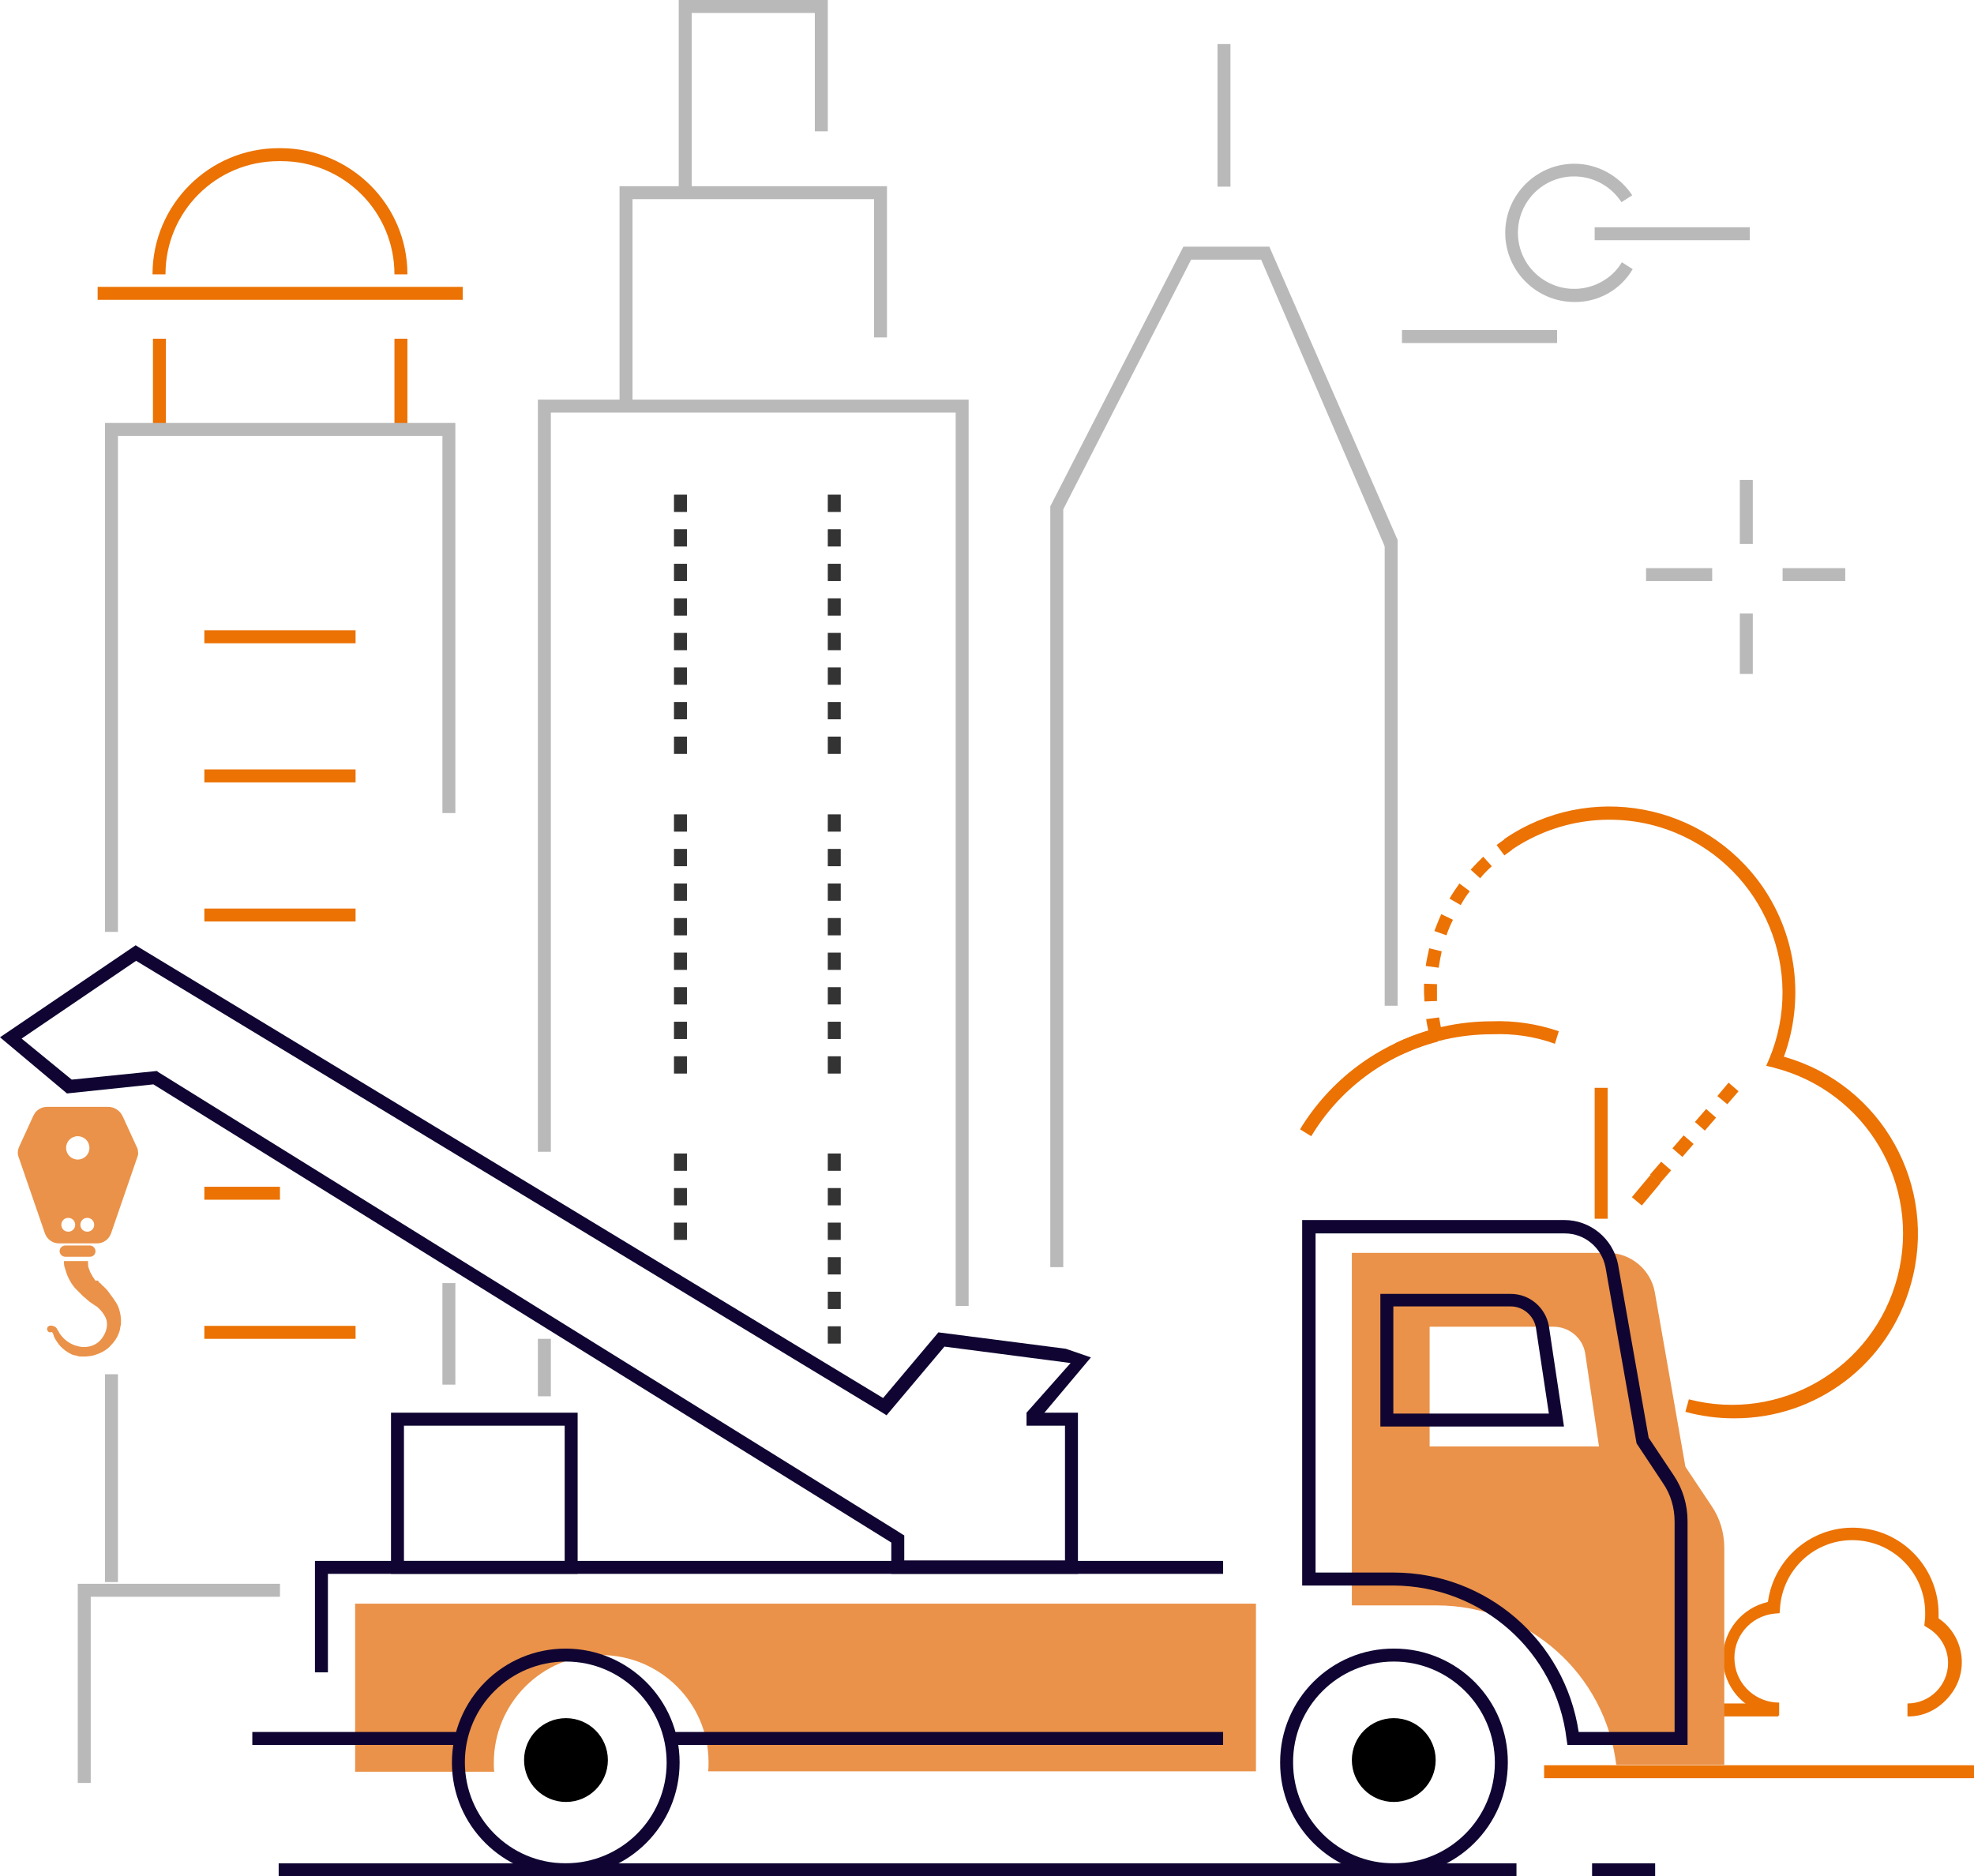 <svg xmlns="http://www.w3.org/2000/svg" xmlns:xlink="http://www.w3.org/1999/xlink" id="Ebene_1" x="0px" y="0px" viewBox="0 0 456.9 434.3" style="enable-background:new 0 0 456.9 434.3;" xml:space="preserve">
<style type="text/css">
	.st0{fill:#B9B9B9;}
	.st1{fill:#EB7203;}
	.st2{fill:#333333;}
	.st3{fill:#EA9249;}
	.st4{fill:#100532;}
</style>
<g id="Ebene_2_1_">
	<g id="Ebene_1-2">
		<g>
			<g>
				<rect x="402.7" y="111.1" class="st0" width="3" height="14.8"></rect>
				<rect x="412.6" y="131.5" class="st0" width="14.5" height="3"></rect>
				<rect x="402.7" y="142" class="st0" width="3" height="14"></rect>
				<rect x="381" y="131.5" class="st0" width="15.3" height="3"></rect>
			</g>
			<polygon class="st0" points="146.4,94 143.4,94 143.4,43.1 205.3,43.1 205.3,78.1 202.3,78.1 202.3,46.1 146.4,46.1    "></polygon>
			<polygon class="st0" points="160.1,44.6 157.1,44.6 157.1,0 191.6,0 191.6,30.4 188.6,30.4 188.6,3 160.1,3    "></polygon>
			<rect x="35.4" y="78.4" class="st1" width="3" height="21"></rect>
			<rect x="91.3" y="78.4" class="st1" width="3" height="21"></rect>
			<path class="st1" d="M94.3,63.5h-3c0-14.5-11.7-26.2-26.2-26.2h-0.6c-14.5,0-26.2,11.7-26.2,26.2h-3c0-16.1,13.1-29.2,29.2-29.2     h0.6C81.2,34.4,94.3,47.4,94.3,63.5z"></path>
			<g>
				<rect x="24.3" y="318.1" class="st0" width="3" height="48.1"></rect>
				<polygon class="st0" points="24.3,97.9 24.3,215.7 27.3,215.7 27.3,100.9 102.4,100.9 102.4,188.2 105.4,188.2 105.4,97.9           "></polygon>
			</g>
			<rect x="102.4" y="297" class="st0" width="3" height="23.5"></rect>
			<rect x="320.5" y="125" class="st0" width="3" height="107.8"></rect>
			<polygon class="st0" points="246.1,293.3 243.1,293.3 243.1,117.2 273.9,57.1 293.8,57.1 323.5,125 321.6,129 291.9,60.1      275.7,60.1 246.1,117.9    "></polygon>
			<rect x="22.6" y="66.4" class="st1" width="84.5" height="3"></rect>
			<path class="st2" d="M159,174.5h-3v-4h3V174.5z M159,166.5h-3v-4h3V166.5z M159,158.5h-3v-4h3V158.5z M159,150.5h-3v-4h3V150.5z      M159,142.5h-3v-4h3V142.5z M159,134.5h-3v-4h3V134.5z M159,126.5h-3v-4h3V126.5z M159,118.5h-3v-4h3V118.5z"></path>
			<path class="st2" d="M194.6,174.5h-3v-4h3V174.5z M194.6,166.5h-3v-4h3V166.5z M194.6,158.5h-3v-4h3V158.5z M194.6,150.5h-3v-4h3     V150.5z M194.6,142.5h-3v-4h3V142.5z M194.6,134.5h-3v-4h3V134.5z M194.6,126.5h-3v-4h3V126.5z M194.6,118.5h-3v-4h3V118.5z"></path>
			<path class="st2" d="M159,248.5h-3v-4h3V248.5z M159,240.5h-3v-4h3V240.5z M159,232.5h-3v-4h3V232.5z M159,224.5h-3v-4h3V224.5z      M159,216.5h-3v-4h3V216.5z M159,208.5h-3v-4h3V208.5z M159,200.5h-3v-4h3V200.5z M159,192.5h-3v-4h3V192.5z"></path>
			<path class="st2" d="M194.6,248.5h-3v-4h3V248.5z M194.6,240.5h-3v-4h3V240.5z M194.6,232.5h-3v-4h3V232.5z M194.6,224.5h-3v-4h3     V224.5z M194.6,216.5h-3v-4h3V216.5z M194.6,208.5h-3v-4h3V208.5z M194.6,200.5h-3v-4h3V200.5z M194.6,192.5h-3v-4h3V192.5z"></path>
			<path class="st2" d="M159,287h-3v-4h3V287z M159,279h-3v-4h3V279z M159,271h-3v-4h3V271z"></path>
			<path class="st2" d="M194.6,311h-3v-4h3V311z M194.6,303h-3v-4h3V303z M194.6,295h-3v-4h3V295z M194.6,287h-3v-4h3V287z      M194.6,279h-3v-4h3V279z M194.6,271h-3v-4h3V271z"></path>
			<g>
				<rect x="47.3" y="145.9" class="st1" width="35" height="3"></rect>
				<rect x="47.3" y="178.1" class="st1" width="35" height="3"></rect>
				<rect x="47.3" y="210.3" class="st1" width="35" height="3"></rect>
				<rect x="47.3" y="274.7" class="st1" width="17.5" height="3"></rect>
				<rect x="47.3" y="306.9" class="st1" width="35" height="3"></rect>
			</g>
			<polygon class="st0" points="127.5,266.6 124.5,266.6 124.5,92.5 224.2,92.5 224.2,302.3 221.2,302.3 221.2,95.5 127.5,95.5         "></polygon>
			<rect x="124.5" y="309.9" class="st0" width="3" height="13.3"></rect>
			<rect x="281.8" y="10.2" class="st0" width="3" height="33"></rect>
			<g>
				<path class="st1" d="M401.3,328.3c-3.8,0-7.5-0.5-11.2-1.5l0.8-2.9c21.2,5.5,42.8-7.2,48.3-28.4c5.5-21.2-7.2-42.8-28.4-48.3      c-0.1,0-0.2-0.1-0.3-0.1l-1.7-0.4l0.7-1.6c8.5-20.4-1.2-43.8-21.6-52.3c-12.5-5.2-26.8-3.7-38,3.9l-1.7-2.5      c19.6-13.4,46.3-8.4,59.8,11.1c7.9,11.5,9.7,26.2,4.9,39.3c22.7,6.4,35.8,30,29.4,52.6C437.2,315.7,420.4,328.4,401.3,328.3      L401.3,328.3z"></path>
				<path class="st1" d="M330.9,240c-0.3-1.4-0.6-2.7-0.8-4.1l3-0.4c0.2,1.2,0.4,2.5,0.8,3.8L330.9,240z M329.7,231.8      c0-0.7-0.1-1.4-0.1-2.1s0-1.4,0-2l3,0.1c0,0.6,0,1.3,0,1.9s0,1.3,0,2L329.7,231.8z M333,224l-3-0.4c0.2-1.4,0.5-2.7,0.8-4.1      l2.9,0.7C333.4,221.5,333.2,222.7,333,224z M334.8,216.5l-2.8-1c0.5-1.3,1-2.6,1.6-3.9l2.7,1.3      C335.7,214.1,335.2,215.3,334.8,216.5L334.8,216.5z M338.1,209.5l-2.6-1.5c0.7-1.2,1.5-2.4,2.3-3.5l2.4,1.8      C339.4,207.3,338.7,208.4,338.1,209.5L338.1,209.5z M342.6,203.3l-2.2-2c0.9-1,1.9-2,2.9-3l2,2.2      C344.3,201.4,343.4,202.3,342.6,203.3L342.6,203.3z M348.2,198l-1.8-2.4c0.6-0.5,1.3-0.9,1.9-1.4l1.7,2.5      C349.4,197.1,348.8,197.6,348.2,198z"></path>
				<path class="st1" d="M303.5,263l-2.6-1.6c7-11.5,18.1-19.8,31.1-23.2l0.8,2.9C320.5,244.3,310,252.2,303.5,263z"></path>
				<path class="st1" d="M324.2,244.2l-1.3-2.7c7-3.4,14.7-5.1,22.4-5.1c5.3-0.2,10.5,0.6,15.5,2.3l-0.9,2.9      c-4.7-1.7-9.6-2.4-14.5-2.2C338,239.4,330.8,241,324.2,244.2z"></path>
				<rect x="369.1" y="251.8" class="st1" width="3" height="30.3"></rect>
				<path class="st1" d="M384.2,273.9l-2.3-2l2.6-3l2.3,2L384.2,273.9z M389.4,267.8l-2.3-2l2.6-3l2.3,2L389.4,267.8z M394.6,261.7      l-2.3-2l2.6-3l2.3,2L394.6,261.7z M399.8,255.6l-2.3-1.9l2.6-3.1l2.3,2L399.8,255.6z"></path>
				
					<rect x="377.5" y="274" transform="matrix(0.641 -0.768 0.768 0.641 -74.698 391.396)" class="st1" width="6.7" height="3"></rect>
				<rect x="357.4" y="408.6" class="st1" width="99.5" height="3"></rect>
				<path class="st1" d="M441.5,397.3v-3c5.2,0,9.4-4.2,9.4-9.4c0-3.3-1.8-6.4-4.7-8.1l-0.8-0.5l0.1-1c0.1-0.6,0.1-1.2,0.1-1.8      c0.1-9.3-7.4-16.9-16.7-17c-8.9-0.1-16.3,6.8-16.9,15.7l-0.1,1.2l-1.2,0.1c-5.7,0.6-9.8,5.6-9.2,11.3c0.5,5.3,5,9.3,10.3,9.3v3      c-7.3-0.2-13.2-6.3-13-13.6c0.1-6.1,4.4-11.3,10.4-12.7c1.5-10.9,11.5-18.5,22.3-17c9.8,1.3,17.2,9.8,17.2,19.7      c0,0.4,0,0.7,0,1.1c5.6,3.8,7.1,11.5,3.2,17.1C449.4,395.3,445.6,397.4,441.5,397.3L441.5,397.3z"></path>
				<rect x="395.8" y="394.3" class="st1" width="15.8" height="3"></rect>
			</g>
			<g>
				<path class="st0" d="M364.4,69.9c-8.8,0-16-7.2-16-16s7.2-16,16-16c5.4,0,10.4,2.8,13.4,7.3l-2.5,1.6c-3.9-6-11.9-7.8-18-3.9      c-6,3.9-7.8,11.9-3.9,18c3.9,6,11.9,7.8,18,3.9c1.6-1,3-2.4,4-4.1l2.5,1.6C375.1,67.1,369.9,70,364.4,69.9z"></path>
				<rect x="369.1" y="52.6" class="st0" width="35.9" height="3"></rect>
				<rect x="324.5" y="76.4" class="st0" width="35.9" height="3"></rect>
			</g>
			<polygon class="st0" points="21,412.7 18,412.7 18,366.6 64.8,366.6 64.8,369.6 21,369.6    "></polygon>
		</g>
		<g>
			<path class="st3" d="M82.2,371.3v38.8h32.2c-0.1-0.7-0.1-1.4-0.1-2.1c0-13.7,11.1-24.9,24.8-24.9s24.9,11.1,24.9,24.8     c0,0,0,0,0,0c0,0.7,0,1.4-0.1,2.1h126.8v-38.8H82.2z"></path>
			<g>
				<g>
					<path class="st3" d="M396.1,348.5l-6-9L383,299c-1-5.2-5.6-9-10.9-9h-59.2v81.6h19.6c21.2,0,39,15.8,41.6,36.9h25v-50.2       C399.1,354.8,398.1,351.4,396.1,348.5z M330.9,334.8v-27.7h28.7c3.6,0,6.7,2.6,7.3,6.1l3.2,21.6H330.9z"></path>
					<g>
						<path class="st4" d="M131,434.3c-14.6,0-26.4-11.8-26.4-26.3c0-14.6,11.8-26.4,26.3-26.4s26.4,11.8,26.4,26.3c0,0,0,0.1,0,0.1        C157.3,422.5,145.5,434.3,131,434.3z M131,384.6c-12.9,0-23.4,10.4-23.4,23.3c0,12.9,10.4,23.4,23.3,23.4        c12.9,0,23.4-10.4,23.4-23.3C154.3,395.1,143.9,384.6,131,384.6z"></path>
						<circle cx="131" cy="407.4" r="9.7"></circle>
					</g>
					<g>
						<path class="st4" d="M322.6,434.3c-14.6,0-26.4-11.9-26.3-26.4c0-14.6,11.9-26.4,26.4-26.3c14.6,0,26.4,11.9,26.3,26.4        C349,422.6,337.1,434.3,322.6,434.3z M322.6,384.6c-12.9,0-23.4,10.5-23.3,23.4c0,12.9,10.5,23.4,23.4,23.3        c12.9,0,23.3-10.5,23.3-23.3C346,395.1,335.5,384.6,322.6,384.6C322.6,384.6,322.6,384.6,322.6,384.6z"></path>
						<circle cx="322.6" cy="407.4" r="9.7"></circle>
					</g>
					<path class="st4" d="M390.6,403.9h-27.8l-0.2-1.3c-2.4-20.3-19.6-35.5-40.1-35.6h-21.1v-84.6h60.7c6,0,11.2,4.3,12.4,10.2       l7.1,40.2l5.8,8.7c2.1,3.1,3.2,6.8,3.2,10.6L390.6,403.9z M365.4,400.9h22.2v-48.7c0-3.2-0.9-6.3-2.7-8.9l-6.1-9.2l-7.2-40.8       c-0.9-4.5-4.8-7.8-9.4-7.8h-57.7V364h18.1C344,364,362.2,379.7,365.4,400.9L365.4,400.9z"></path>
					<path class="st4" d="M362,330.2h-42.5v-30.7h30.2c4.3,0,8,3.1,8.8,7.4L362,330.2z M322.5,327.2h36l-3-19.9       c-0.5-2.8-3-4.9-5.8-4.9h-27.2L322.5,327.2z"></path>
					<rect x="155.2" y="400.9" class="st4" width="127.9" height="3"></rect>
					<rect x="58.4" y="400.9" class="st4" width="47.7" height="3"></rect>
					<polygon class="st4" points="75.9,387.1 72.9,387.1 72.9,361.3 283.1,361.3 283.1,364.3 75.9,364.3      "></polygon>
					<path class="st4" d="M237.6,327c0,0.2,0,0.4,0,0.5c0,0.8,0,1.6,0,2.5h8.9v31.2h-37.2v-5.8l-0.7-0.4c-0.8-0.5-1.2-0.1-2.3-1       v10.3h43.2V327H237.6z"></path>
					<path class="st4" d="M133.7,364.3H90.5V327h43.2V364.3z M93.5,361.3h37.2V330H93.5L93.5,361.3z"></path>
					<path class="st4" d="M204.1,326.9l1.1,0.7l13.4-15.9l29.2,3.8L237.6,327l0.4,1.1c0.2,0,0.5,0,0.3,0l-0.4-0.3       c1-0.3,2.1-0.2,3,0.2l11.6-13.8l-5.8-2l-29.5-3.8l-12.8,15.2L32.2,219.3l-0.8-0.5L0,240.1l15.5,13l20-2.1l171.2,106.3l1.6,1       c0-1.1,0.1-2.2,0.3-3.3l-0.9-0.6l-171-106.2l-0.4-0.3l-19.7,2L5,240.4l26.5-18L204.1,326.9z"></path>
				</g>
				<g>
					<rect x="368.5" y="431.3" class="st4" width="14.6" height="3"></rect>
					<rect x="64.5" y="431.3" class="st4" width="286.5" height="3"></rect>
				</g>
			</g>
		</g>
	</g>
</g>
<path id="XMLID_2010_" class="st3" d="M22.8,296.6c0.1,0.2,0.3,0.4,0.5,0.5c0.2,0.2,0.3,0.4,0.5,0.5c0.1,0.1,0.2,0.2,0.3,0.3  c0.1,0.1,0.2,0.2,0.3,0.3c0.1,0.1,0.2,0.2,0.3,0.3c0.1,0.1,0.2,0.2,0.3,0.4c0.1,0.1,0.2,0.2,0.3,0.4c0.1,0.1,0.2,0.2,0.3,0.4  c0.4,0.5,0.8,1.1,1.2,1.7c0.4,0.6,0.7,1.3,0.9,2.1c0.2,0.7,0.3,1.5,0.3,2.3l0,0.1c0,0,0,0.1,0,0.1l0,0l0,0l0,0.1l0,0.2  c0,0.2,0,0.4-0.1,0.6c0,0.2-0.1,0.4-0.1,0.6c0,0.2-0.1,0.4-0.1,0.5c-0.2,0.7-0.5,1.4-0.9,2c-0.4,0.6-0.9,1.2-1.4,1.7  c-1,1-2.3,1.6-3.6,2c-0.6,0.2-1.3,0.2-1.9,0.3c-0.2,0-0.3,0-0.5,0l-0.1,0l0,0c0,0-0.1,0-0.1,0l0,0l-0.1,0c-0.1,0-0.1,0-0.2,0  c-0.1,0-0.3,0-0.4,0c-0.2,0-0.3-0.1-0.5-0.1c-0.3-0.1-0.6-0.2-0.8-0.2c-0.1,0-0.3-0.1-0.4-0.1c-0.1-0.1-0.3-0.1-0.4-0.2  c-0.1-0.1-0.2-0.1-0.4-0.2c-0.1-0.1-0.2-0.1-0.3-0.2c-0.1-0.1-0.2-0.1-0.3-0.2c-0.1,0-0.1-0.1-0.2-0.1c-0.1,0-0.1-0.1-0.1-0.1  c-0.7-0.5-1.4-1.2-1.9-2c-0.3-0.4-0.5-0.8-0.7-1.2c-0.1-0.3-0.2-1-0.6-1.1c-0.3,0.2-0.7,0.1-0.9-0.3c-0.2-0.3-0.1-0.8,0.2-1  c0.3-0.2,0.7-0.2,1-0.1c0.5,0.1,0.9,0.4,1.1,0.9c0.1,0.2,0.3,0.4,0.4,0.7c2.2,3.4,5.7,3.3,5.7,3.3c1.6,0,3.1-0.6,4.1-1.9  c1.1-1.4,1.7-3.3,0.9-5c-0.4-0.8-1-1.6-1.8-2.3c-0.1-0.1-0.2-0.2-0.3-0.2c-0.1-0.1-0.2-0.2-0.3-0.2c-0.1-0.1-0.2-0.2-0.3-0.2  c-0.1-0.1-0.2-0.2-0.3-0.2c-0.1-0.1-0.2-0.2-0.3-0.2c-0.1-0.1-0.2-0.2-0.4-0.3c-0.2-0.2-0.5-0.4-0.7-0.6c-0.2-0.2-0.4-0.4-0.7-0.6  c-0.2-0.2-0.4-0.4-0.6-0.6c-0.2-0.2-0.4-0.4-0.6-0.6c-0.1-0.1-0.2-0.2-0.3-0.3c-0.1-0.1-0.2-0.2-0.3-0.3c-0.4-0.4-0.7-0.9-1-1.3  c-0.3-0.5-0.5-0.9-0.7-1.3c-0.2-0.4-0.4-0.9-0.5-1.3c-0.1-0.2-0.1-0.4-0.2-0.6c0-0.1-0.1-0.2-0.1-0.3c0-0.1,0-0.2-0.1-0.3  c-0.1-0.5-0.1-0.9-0.1-1.3h5.6c0,0.1-0.1,0.3,0,0.6c0,0,0,0.1,0,0.1c0,0,0,0.1,0,0.1c0,0.1,0,0.2,0,0.3c0,0.2,0.1,0.5,0.2,0.7  c0.1,0.3,0.2,0.5,0.3,0.8c0.2,0.3,0.3,0.6,0.5,0.9c0.1,0.1,0.1,0.2,0.2,0.3c0.1,0.1,0.1,0.2,0.2,0.3c0.1,0.2,0.2,0.3,0.4,0.5  C22.5,296.3,22.7,296.4,22.8,296.6z"></path>
<path id="XMLID_1426_" class="st3" d="M10.4,285.5c0.5,1.4,1.8,2.3,3.2,2.3h8.9c1.4,0,2.7-0.9,3.2-2.3l6.1-17.7  c0.1-0.2,0.1-0.5,0.2-0.7l-0.1-0.9c0-0.2-0.1-0.4-0.2-0.6l-3.3-7.2c-0.6-1.3-1.9-2.2-3.4-2.2H11c-1.2,0-2.2,0.5-2.9,1.4l-0.4,0.7  c0,0,0,0,0,0l-3.3,7.2c-0.3,0.7-0.4,1.5-0.1,2.3L10.4,285.5z M18.6,283.5c0-0.9,0.7-1.6,1.6-1.6c0.9,0,1.6,0.7,1.6,1.6  s-0.7,1.6-1.6,1.6C19.3,285.1,18.6,284.4,18.6,283.5z M18,268.4c-1.5,0-2.7-1.2-2.7-2.7s1.2-2.7,2.7-2.7c1.5,0,2.7,1.2,2.7,2.7  S19.5,268.4,18,268.4z M14.2,283.5c0-0.9,0.7-1.6,1.6-1.6c0.9,0,1.6,0.7,1.6,1.6s-0.7,1.6-1.6,1.6C14.9,285.1,14.2,284.4,14.2,283.5  z"></path>
<path id="XMLID_1421_" class="st3" d="M20.8,290.9h-5.7c-0.7,0-1.3-0.6-1.3-1.3s0.6-1.3,1.3-1.3h5.7c0.7,0,1.3,0.6,1.3,1.3  S21.6,290.9,20.8,290.9z"></path>
</svg>